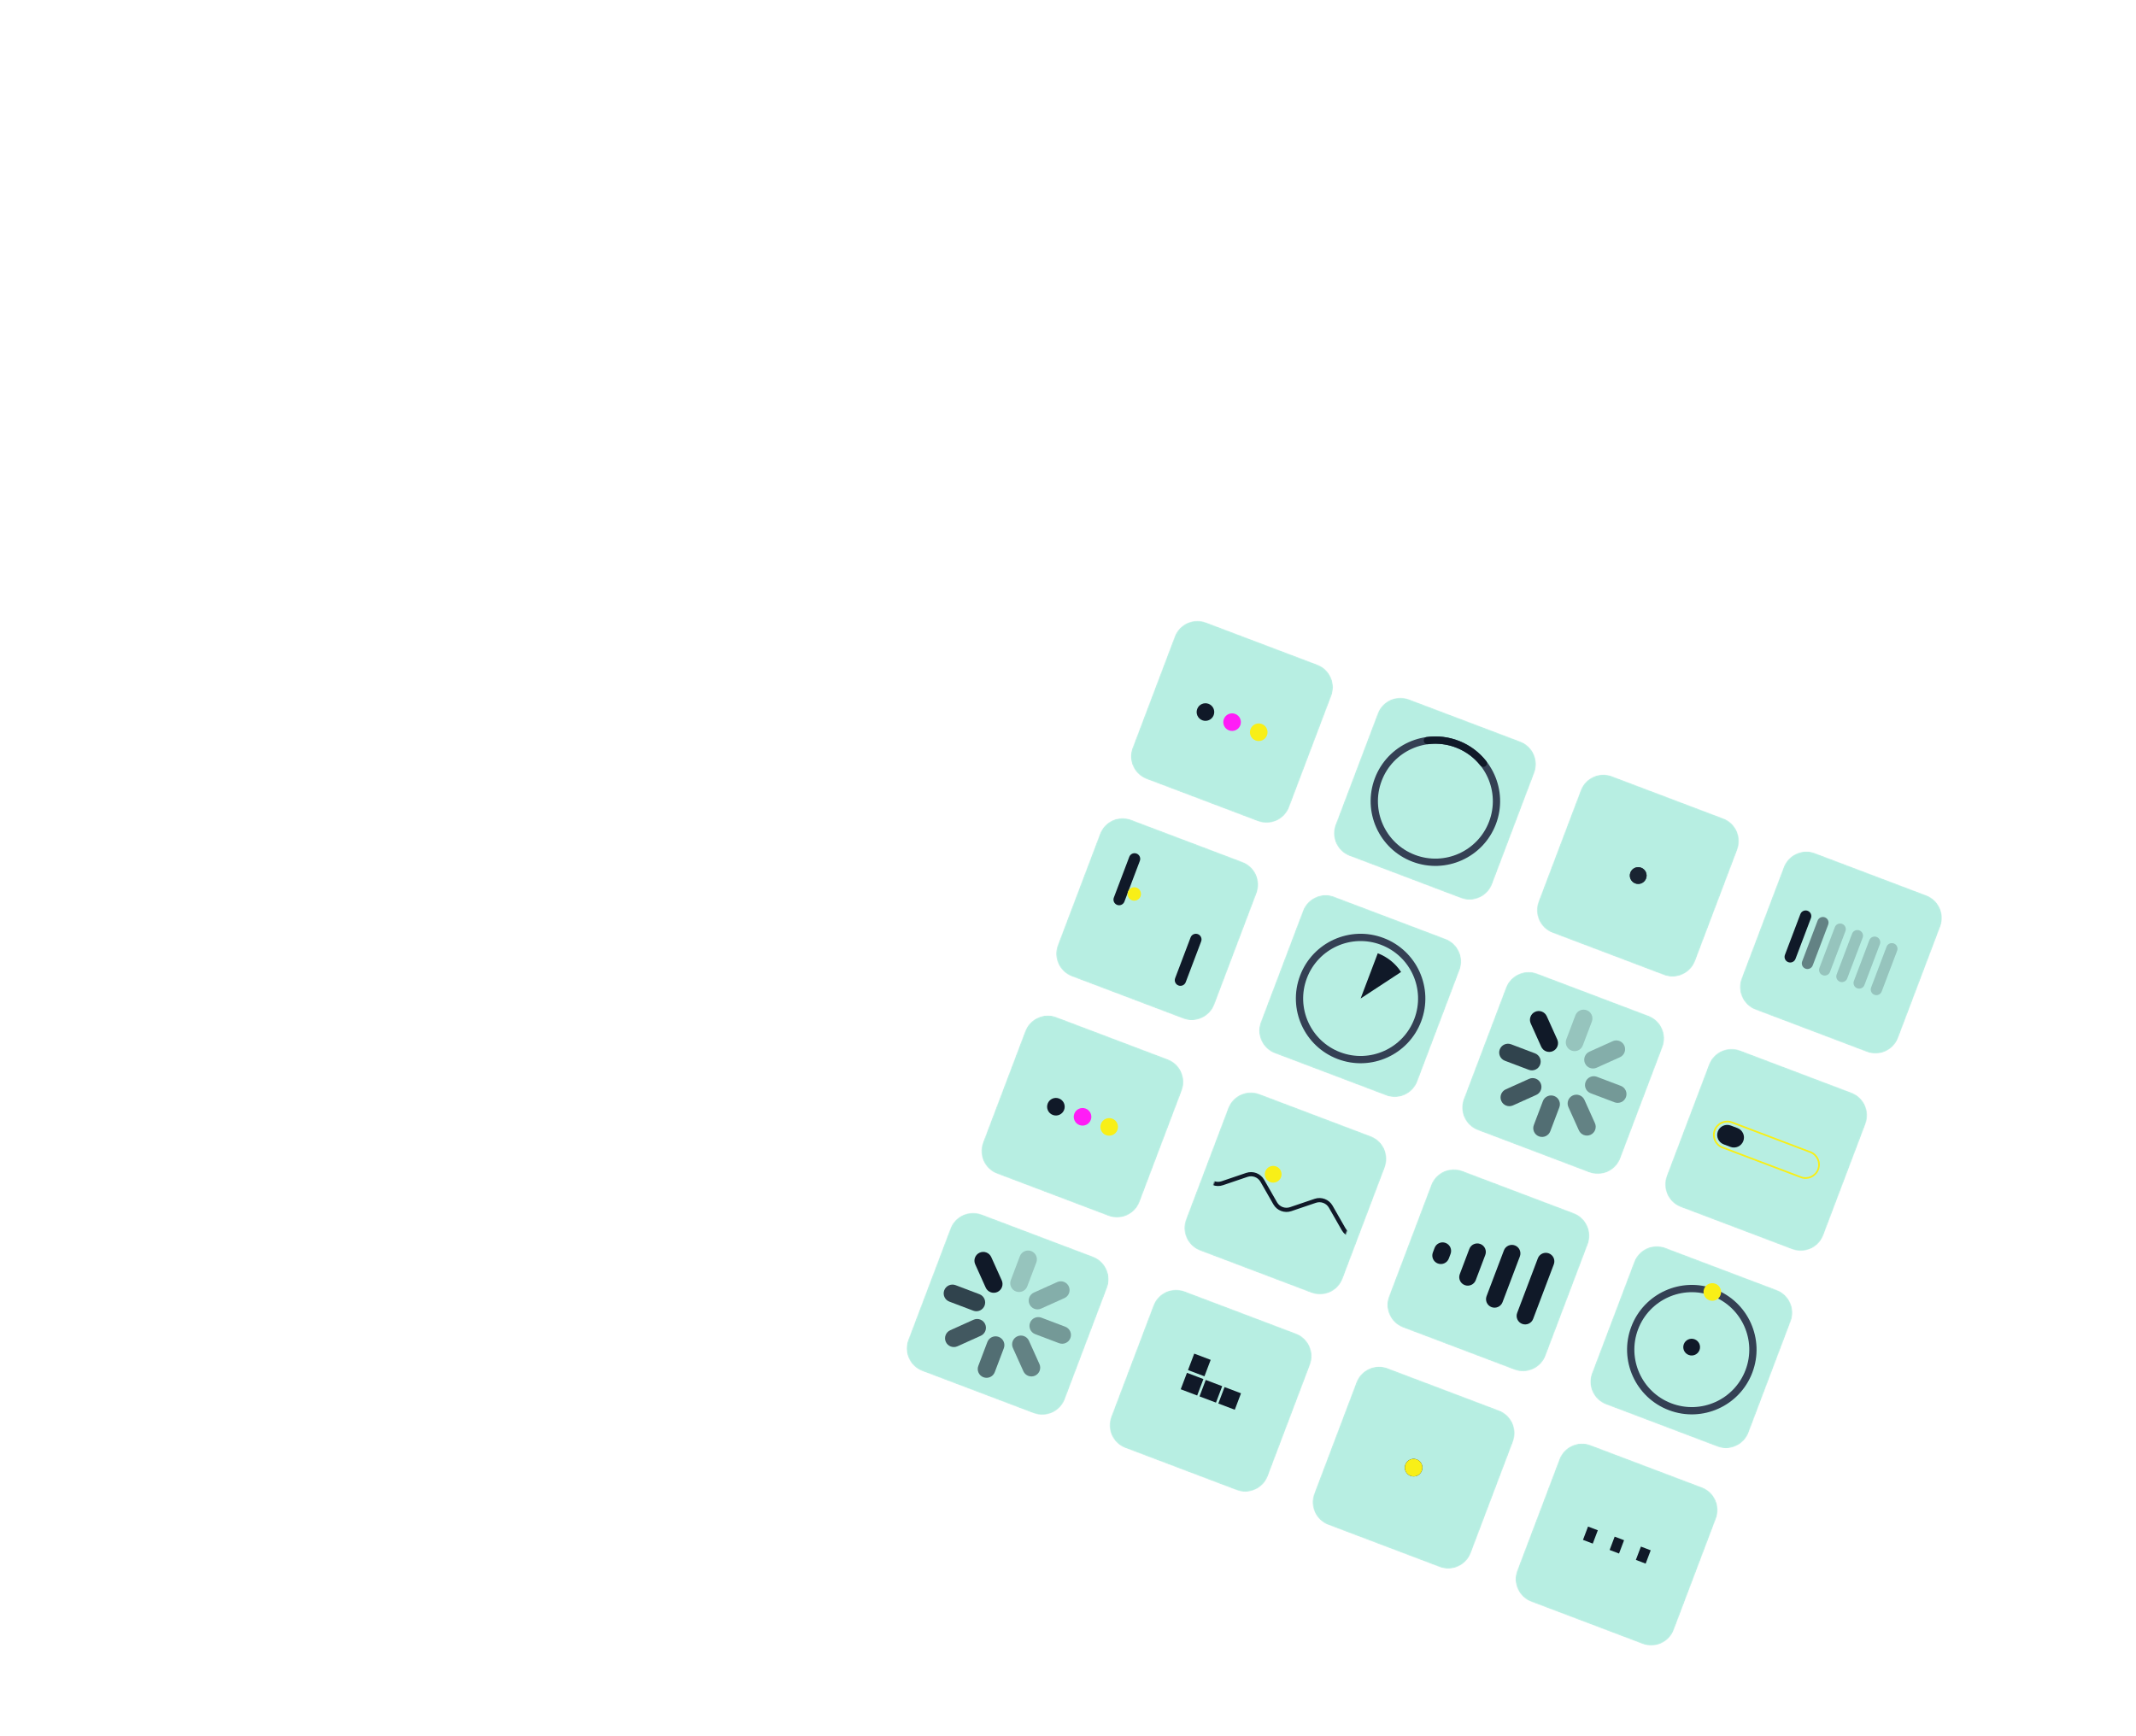 <svg width="1966" height="1598" viewBox="0 0 1966 1598" fill="none" xmlns="http://www.w3.org/2000/svg">
<mask id="mask0_102_16956" style="mask-type:luminance" maskUnits="userSpaceOnUse" x="1040" y="571" width="187" height="187">
<path d="M1212.42 611.723L1110.01 572.924C1098.46 568.548 1085.55 574.364 1081.18 585.915L1042.38 688.324C1038 699.875 1043.82 712.787 1055.37 717.163L1157.78 755.962C1169.33 760.339 1182.24 754.522 1186.62 742.972L1225.42 640.562C1229.79 629.011 1223.98 616.1 1212.42 611.723Z" fill="white"/>
</mask>
<g mask="url(#mask0_102_16956)">
<path d="M1212.42 611.723L1110.01 572.924C1098.46 568.548 1085.55 574.364 1081.18 585.915L1042.38 688.324C1038 699.875 1043.82 712.787 1055.37 717.163L1157.78 755.962C1169.33 760.339 1182.24 754.522 1186.62 742.972L1225.42 640.562C1229.79 629.011 1223.98 616.1 1212.42 611.723Z" fill="#71DEC6" fill-opacity="0.5"/>
<path d="M1101.94 652.565C1100.35 656.747 1102.46 661.422 1106.64 663.007C1110.82 664.591 1115.5 662.485 1117.08 658.303C1118.67 654.121 1116.56 649.446 1112.38 647.861C1108.2 646.277 1103.52 648.383 1101.94 652.565Z" fill="#101928"/>
<path d="M1126.46 661.855C1124.87 666.037 1126.98 670.712 1131.16 672.297C1135.34 673.881 1140.02 671.775 1141.6 667.593C1143.19 663.411 1141.08 658.736 1136.9 657.152C1132.72 655.567 1128.04 657.673 1126.46 661.855Z" fill="#FF1DF6"/>
<path d="M1150.98 671.145C1149.39 675.327 1151.5 680.002 1155.68 681.587C1159.86 683.171 1164.54 681.065 1166.12 676.883C1167.71 672.701 1165.6 668.026 1161.42 666.442C1157.24 664.857 1152.56 666.963 1150.98 671.145Z" fill="#F8EF17"/>
</g>
<mask id="mask1_102_16956" style="mask-type:luminance" maskUnits="userSpaceOnUse" x="1227" y="642" width="187" height="187">
<path d="M1399.26 682.508L1296.86 643.708C1285.3 639.332 1272.39 645.148 1268.02 656.699L1229.22 759.108C1224.84 770.659 1230.66 783.571 1242.21 787.947L1344.62 826.747C1356.17 831.123 1369.08 825.307 1373.46 813.756L1412.26 711.346C1416.63 699.795 1410.82 686.884 1399.26 682.508Z" fill="white"/>
</mask>
<g mask="url(#mask1_102_16956)">
<path d="M1399.26 682.508L1296.86 643.708C1285.3 639.332 1272.39 645.148 1268.02 656.699L1229.22 759.108C1224.84 770.659 1230.66 783.571 1242.21 787.947L1344.62 826.747C1356.17 831.123 1369.08 825.307 1373.46 813.756L1412.26 711.346C1416.63 699.795 1410.82 686.884 1399.26 682.508Z" fill="#71DEC6" fill-opacity="0.5"/>
<mask id="mask2_102_16956" style="mask-type:luminance" maskUnits="userSpaceOnUse" x="1237" y="651" width="168" height="169">
<path d="M1404.62 697.736L1283.1 651.695L1237.06 773.217L1358.58 819.258L1404.62 697.736Z" fill="white"/>
</mask>
<g mask="url(#mask2_102_16956)">
<path d="M1376.86 758.58C1365.2 789.349 1330.81 804.842 1300.04 793.184C1269.27 781.527 1253.78 747.134 1265.43 716.365C1277.09 685.596 1311.48 670.102 1342.25 681.76C1373.02 693.417 1388.51 727.811 1376.86 758.58ZM1271.7 718.738C1261.35 746.047 1275.1 776.573 1302.41 786.92C1329.72 797.266 1360.25 783.515 1370.59 756.206C1380.94 728.897 1367.19 698.371 1339.88 688.025C1312.57 677.678 1282.04 691.429 1271.7 718.738Z" fill="#344054"/>
<path d="M1310.49 682.264C1310.14 680.447 1311.33 678.681 1313.16 678.433C1323.42 677.045 1333.89 678.353 1343.52 682.256C1353.15 686.159 1361.57 692.505 1367.97 700.643C1369.12 702.097 1368.74 704.192 1367.22 705.252C1365.71 706.312 1363.63 705.935 1362.47 704.489C1356.82 697.408 1349.43 691.881 1341 688.465C1332.57 685.049 1323.42 683.872 1314.43 685.023C1312.6 685.257 1310.84 684.08 1310.49 682.264Z" fill="#101928"/>
</g>
</g>
<mask id="mask3_102_16956" style="mask-type:luminance" maskUnits="userSpaceOnUse" x="1414" y="713" width="187" height="186">
<path d="M1586.09 753.292L1483.69 714.493C1472.13 710.116 1459.22 715.933 1454.85 727.484L1416.05 829.893C1411.67 841.444 1417.49 854.355 1429.04 858.732L1531.45 897.531C1543 901.907 1555.91 896.091 1560.29 884.54L1599.09 782.131C1603.46 770.58 1597.65 757.668 1586.09 753.292Z" fill="white"/>
</mask>
<g mask="url(#mask3_102_16956)">
<path d="M1586.09 753.292L1483.69 714.493C1472.13 710.116 1459.22 715.933 1454.85 727.484L1416.05 829.893C1411.67 841.444 1417.49 854.355 1429.04 858.732L1531.45 897.531C1543 901.907 1555.91 896.091 1560.29 884.54L1599.09 782.131C1603.46 770.58 1597.65 757.668 1586.09 753.292Z" fill="#71DEC6" fill-opacity="0.5"/>
<path opacity="0.5" d="M1505.1 813.144C1509.08 814.653 1513.53 812.647 1515.04 808.664C1516.55 804.681 1514.55 800.229 1510.56 798.72C1506.58 797.211 1502.13 799.216 1500.62 803.199C1499.11 807.182 1501.11 811.635 1505.1 813.144Z" fill="#101928"/>
<path opacity="0.5" d="M1505.1 813.144C1509.08 814.653 1513.53 812.647 1515.04 808.664C1516.55 804.681 1514.55 800.229 1510.56 798.72C1506.58 797.211 1502.13 799.216 1500.62 803.199C1499.11 807.182 1501.11 811.635 1505.1 813.144Z" fill="#101928"/>
<path opacity="0.5" d="M1505.1 813.144C1509.08 814.653 1513.53 812.647 1515.04 808.664C1516.55 804.681 1514.55 800.229 1510.56 798.72C1506.58 797.211 1502.13 799.216 1500.62 803.199C1499.11 807.182 1501.11 811.635 1505.1 813.144Z" fill="#101928"/>
<path opacity="0.5" d="M1505.1 813.144C1509.08 814.653 1513.53 812.647 1515.04 808.664C1516.55 804.681 1514.55 800.229 1510.56 798.72C1506.58 797.211 1502.13 799.216 1500.62 803.199C1499.11 807.182 1501.11 811.635 1505.1 813.144Z" fill="#101928"/>
</g>
<mask id="mask4_102_16956" style="mask-type:luminance" maskUnits="userSpaceOnUse" x="1601" y="783" width="187" height="187">
<path d="M1772.92 824.076L1670.51 785.277C1658.96 780.901 1646.05 786.717 1641.68 798.268L1602.88 900.677C1598.5 912.228 1604.32 925.14 1615.87 929.516L1718.28 968.315C1729.83 972.692 1742.74 966.875 1747.12 955.325L1785.92 852.915C1790.29 841.364 1784.48 828.453 1772.92 824.076Z" fill="white"/>
</mask>
<g mask="url(#mask4_102_16956)">
<path d="M1772.92 824.076L1670.51 785.277C1658.96 780.901 1646.05 786.717 1641.68 798.268L1602.88 900.677C1598.5 912.228 1604.32 925.14 1615.87 929.516L1718.28 968.315C1729.83 972.692 1742.74 966.875 1747.12 955.325L1785.92 852.915C1790.29 841.364 1784.48 828.453 1772.92 824.076Z" fill="#71DEC6" fill-opacity="0.5"/>
<path d="M1666.81 845.111C1667.83 842.422 1666.48 839.417 1663.79 838.399C1661.1 837.38 1658.09 838.734 1657.08 841.422L1642.87 878.924C1641.85 881.613 1643.2 884.618 1645.89 885.637C1648.58 886.655 1651.58 885.302 1652.6 882.613L1666.81 845.111Z" fill="#101928"/>
<path opacity="0.5" d="M1682.68 851.122C1683.7 848.433 1682.35 845.428 1679.66 844.409C1676.97 843.391 1673.96 844.744 1672.95 847.433L1658.74 884.935C1657.72 887.624 1659.07 890.629 1661.76 891.648C1664.45 892.666 1667.45 891.312 1668.47 888.624L1682.68 851.122Z" fill="#101928"/>
<path opacity="0.2" d="M1698.55 857.133C1699.57 854.444 1698.22 851.439 1695.53 850.421C1692.84 849.402 1689.83 850.756 1688.82 853.444L1674.61 890.946C1673.59 893.635 1674.94 896.64 1677.63 897.659C1680.32 898.677 1683.33 897.324 1684.34 894.635L1698.55 857.133Z" fill="#101928"/>
<path opacity="0.2" d="M1711.39 856.431L1711.39 856.431C1708.7 855.413 1705.69 856.766 1704.68 859.455L1690.47 896.957C1689.45 899.646 1690.8 902.651 1693.49 903.67L1693.49 903.67C1696.18 904.688 1699.18 903.334 1700.2 900.646L1714.41 863.144C1715.43 860.455 1714.08 857.45 1711.39 856.431Z" fill="#101928"/>
<path opacity="0.2" d="M1727.26 862.443L1727.26 862.443C1724.57 861.425 1721.56 862.779 1720.55 865.467L1706.34 902.969C1705.32 905.658 1706.67 908.663 1709.36 909.682L1709.36 909.682C1712.05 910.7 1715.06 909.347 1716.07 906.658L1730.28 869.156C1731.3 866.467 1729.95 863.462 1727.26 862.443Z" fill="#101928"/>
<path opacity="0.2" d="M1743.12 868.453L1743.12 868.453C1740.43 867.435 1737.42 868.788 1736.41 871.477L1722.2 908.979C1721.18 911.668 1722.53 914.673 1725.22 915.691L1725.22 915.692C1727.91 916.71 1730.91 915.356 1731.93 912.668L1746.14 875.166C1747.16 872.477 1745.81 869.472 1743.12 868.453Z" fill="#101928"/>
</g>
<mask id="mask5_102_16956" style="mask-type:luminance" maskUnits="userSpaceOnUse" x="972" y="753" width="187" height="187">
<path d="M1143.61 793.368L1041.2 754.569C1029.65 750.193 1016.74 756.009 1012.37 767.56L973.567 869.969C969.19 881.52 975.007 894.432 986.557 898.808L1088.97 937.607C1100.52 941.984 1113.43 936.167 1117.81 924.617L1156.61 822.207C1160.98 810.656 1155.17 797.745 1143.61 793.368Z" fill="white"/>
</mask>
<g mask="url(#mask5_102_16956)">
<path d="M1143.61 793.368L1041.2 754.569C1029.65 750.193 1016.74 756.009 1012.37 767.56L973.567 869.969C969.19 881.52 975.007 894.432 986.557 898.808L1088.97 937.607C1100.52 941.984 1113.43 936.167 1117.81 924.617L1156.61 822.207C1160.98 810.656 1155.17 797.745 1143.61 793.368Z" fill="#71DEC6" fill-opacity="0.5"/>
<mask id="mask6_102_16956" style="mask-type:luminance" maskUnits="userSpaceOnUse" x="981" y="762" width="168" height="169">
<path d="M1148.97 808.597L1027.45 762.556L981.409 884.078L1102.93 930.118L1148.97 808.597Z" fill="white"/>
</mask>
<g mask="url(#mask6_102_16956)">
<path d="M1046.11 785.705L1046.11 785.705C1043.42 784.686 1040.41 786.04 1039.4 788.728L1025.19 826.231C1024.17 828.919 1025.52 831.924 1028.21 832.943L1028.21 832.943C1030.9 833.962 1033.9 832.608 1034.92 829.919L1049.13 792.417C1050.15 789.729 1048.8 786.723 1046.11 785.705Z" fill="#101928"/>
<path d="M1105.56 866.58C1106.58 863.892 1105.23 860.886 1102.54 859.868C1099.85 858.849 1096.84 860.203 1095.83 862.892L1081.62 900.394C1080.6 903.082 1081.95 906.087 1084.64 907.106C1087.33 908.125 1090.33 906.771 1091.35 904.082L1105.56 866.58Z" fill="#101928"/>
<path d="M1041.81 828.666C1045 829.873 1048.56 828.269 1049.77 825.082C1050.98 821.896 1049.37 818.334 1046.19 817.127C1043 815.92 1039.44 817.524 1038.23 820.71C1037.02 823.897 1038.63 827.459 1041.81 828.666Z" fill="#F8EF17"/>
</g>
</g>
<mask id="mask7_102_16956" style="mask-type:luminance" maskUnits="userSpaceOnUse" x="1158" y="823" width="187" height="187">
<path d="M1330.44 864.153L1228.03 825.353C1216.48 820.977 1203.57 826.793 1199.2 838.344L1160.4 940.754C1156.02 952.304 1161.84 965.216 1173.39 969.592L1275.8 1008.39C1287.35 1012.77 1300.26 1006.95 1304.64 995.401L1343.44 892.991C1347.81 881.44 1342 868.529 1330.44 864.153Z" fill="white"/>
</mask>
<g mask="url(#mask7_102_16956)">
<path d="M1330.44 864.153L1228.03 825.353C1216.48 820.977 1203.57 826.793 1199.2 838.344L1160.4 940.754C1156.02 952.304 1161.84 965.216 1173.39 969.592L1275.8 1008.39C1287.35 1012.77 1300.26 1006.95 1304.64 995.401L1343.44 892.991C1347.81 881.44 1342 868.529 1330.44 864.153Z" fill="#71DEC6" fill-opacity="0.5"/>
<mask id="mask8_102_16956" style="mask-type:luminance" maskUnits="userSpaceOnUse" x="1168" y="833" width="168" height="168">
<path d="M1335.81 879.38L1214.29 833.339L1168.25 954.861L1289.77 1000.9L1335.81 879.38Z" fill="white"/>
</mask>
<g mask="url(#mask8_102_16956)">
<path d="M1308.04 940.224C1296.38 970.993 1261.99 986.486 1231.22 974.829C1200.45 963.171 1184.96 928.778 1196.61 898.009C1208.27 867.24 1242.66 851.747 1273.43 863.404C1304.2 875.061 1319.7 909.455 1308.04 940.224ZM1202.88 900.382C1192.53 927.691 1206.28 958.217 1233.59 968.564C1260.9 978.91 1291.43 965.159 1301.77 937.85C1312.12 910.541 1298.37 880.015 1271.06 869.669C1243.75 859.322 1213.23 873.073 1202.88 900.382Z" fill="#344054"/>
<path d="M1268.11 877.467C1276.9 880.8 1284.42 886.831 1289.57 894.697L1252.33 919.116L1268.11 877.467Z" fill="#101928"/>
</g>
</g>
<mask id="mask9_102_16956" style="mask-type:luminance" maskUnits="userSpaceOnUse" x="1345" y="894" width="187" height="187">
<path d="M1517.27 934.936L1414.86 896.137C1403.31 891.761 1390.4 897.577 1386.03 909.128L1347.23 1011.54C1342.85 1023.09 1348.67 1036 1360.22 1040.38L1462.63 1079.18C1474.18 1083.55 1487.09 1077.74 1491.47 1066.18L1530.27 963.775C1534.64 952.224 1528.83 939.313 1517.27 934.936Z" fill="white"/>
</mask>
<g mask="url(#mask9_102_16956)">
<path d="M1517.27 934.936L1414.86 896.137C1403.31 891.761 1390.4 897.577 1386.03 909.128L1347.23 1011.54C1342.85 1023.09 1348.67 1036 1360.22 1040.38L1462.63 1079.18C1474.18 1083.55 1487.09 1077.74 1491.47 1066.18L1530.27 963.775C1534.64 952.224 1528.83 939.313 1517.27 934.936Z" fill="#71DEC6" fill-opacity="0.5"/>
<mask id="mask10_102_16956" style="mask-type:luminance" maskUnits="userSpaceOnUse" x="1355" y="904" width="168" height="168">
<path d="M1522.64 950.165L1401.12 904.124L1355.08 1025.65L1476.6 1071.69L1522.64 950.165Z" fill="white"/>
</mask>
<g mask="url(#mask10_102_16956)">
<path opacity="0.2" d="M1465.16 940.343C1466.74 936.161 1464.64 931.486 1460.45 929.901C1456.27 928.317 1451.6 930.423 1450.01 934.605L1441.68 956.601C1440.09 960.783 1442.2 965.458 1446.38 967.043C1450.56 968.627 1455.24 966.521 1456.82 962.339L1465.16 940.343Z" fill="#101928"/>
<path opacity="0.3" d="M1491 973.168C1495.08 971.331 1496.89 966.536 1495.06 962.458C1493.22 958.381 1488.42 956.564 1484.35 958.401L1462.9 968.062C1458.82 969.899 1457.01 974.694 1458.84 978.771C1460.68 982.849 1465.47 984.666 1469.55 982.829L1491 973.168Z" fill="#101928"/>
<path opacity="0.4" d="M1486.07 1014.66C1490.25 1016.24 1494.93 1014.14 1496.51 1009.95C1498.1 1005.77 1495.99 1001.1 1491.81 999.511L1469.81 991.178C1465.63 989.593 1460.95 991.699 1459.37 995.881C1457.79 1000.06 1459.89 1004.74 1464.07 1006.32L1486.07 1014.66Z" fill="#101928"/>
<path opacity="0.5" d="M1453.24 1040.51C1455.07 1044.59 1459.87 1046.4 1463.95 1044.57C1468.02 1042.73 1469.84 1037.93 1468 1033.86L1458.34 1012.41C1456.51 1008.33 1451.71 1006.52 1447.63 1008.35C1443.56 1010.19 1441.74 1014.98 1443.58 1019.06L1453.24 1040.51Z" fill="#101928"/>
<path opacity="0.6" d="M1411.75 1035.57C1410.17 1039.75 1412.28 1044.43 1416.46 1046.01C1420.64 1047.6 1425.31 1045.49 1426.9 1041.31L1435.23 1019.31C1436.82 1015.13 1434.71 1010.45 1430.53 1008.87C1426.35 1007.29 1421.67 1009.39 1420.09 1013.57L1411.75 1035.57Z" fill="#101928"/>
<path opacity="0.7" d="M1385.9 1002.75C1381.82 1004.58 1380.01 1009.38 1381.84 1013.46C1383.68 1017.53 1388.48 1019.35 1392.55 1017.51L1414 1007.85C1418.08 1006.02 1419.89 1001.22 1418.06 997.144C1416.22 993.067 1411.43 991.25 1407.35 993.087L1385.9 1002.75Z" fill="#101928"/>
<path opacity="0.8" d="M1390.84 961.258C1386.66 959.674 1381.98 961.779 1380.4 965.962C1378.81 970.144 1380.92 974.819 1385.1 976.403L1407.1 984.737C1411.28 986.321 1415.96 984.216 1417.54 980.033C1419.13 975.851 1417.02 971.176 1412.84 969.592L1390.84 961.258Z" fill="#101928"/>
<path d="M1423.66 935.41C1421.83 931.332 1417.03 929.515 1412.95 931.352C1408.88 933.189 1407.06 937.984 1408.9 942.062L1418.56 963.508C1420.39 967.586 1425.19 969.402 1429.27 967.565C1433.34 965.729 1435.16 960.934 1433.32 956.856L1423.66 935.41Z" fill="#101928"/>
</g>
</g>
<mask id="mask11_102_16956" style="mask-type:luminance" maskUnits="userSpaceOnUse" x="1532" y="965" width="187" height="187">
<path d="M1704.1 1005.72L1601.69 966.922C1590.14 962.546 1577.23 968.362 1572.86 979.913L1534.06 1082.32C1529.68 1093.87 1535.5 1106.78 1547.05 1111.16L1649.46 1149.96C1661.01 1154.34 1673.92 1148.52 1678.3 1136.97L1717.1 1034.56C1721.47 1023.01 1715.66 1010.1 1704.1 1005.72Z" fill="white"/>
</mask>
<g mask="url(#mask11_102_16956)">
<path d="M1704.1 1005.72L1601.69 966.922C1590.14 962.546 1577.23 968.362 1572.86 979.913L1534.06 1082.32C1529.68 1093.87 1535.5 1106.78 1547.05 1111.16L1649.46 1149.96C1661.01 1154.34 1673.92 1148.52 1678.3 1136.97L1717.1 1034.56C1721.47 1023.01 1715.66 1010.1 1704.1 1005.72Z" fill="#71DEC6" fill-opacity="0.5"/>
<path d="M1666.27 1060.49L1594.15 1033.16C1587.78 1030.75 1580.65 1033.96 1578.24 1040.33C1575.82 1046.7 1579.03 1053.83 1585.41 1056.24L1657.52 1083.56C1663.9 1085.98 1671.02 1082.77 1673.44 1076.4C1675.85 1070.02 1672.64 1062.9 1666.27 1060.49Z" stroke="#F8EF17" stroke-width="1.542"/>
<path d="M1599.19 1038.37L1593.06 1036.05C1588.28 1034.24 1582.94 1036.64 1581.13 1041.42C1579.32 1046.2 1581.73 1051.55 1586.51 1053.36L1592.64 1055.68C1597.42 1057.49 1602.76 1055.08 1604.57 1050.3C1606.38 1045.52 1603.97 1040.18 1599.19 1038.37Z" fill="#101928"/>
</g>
<mask id="mask12_102_16956" style="mask-type:luminance" maskUnits="userSpaceOnUse" x="903" y="934" width="187" height="187">
<path d="M1074.79 975.012L972.381 936.213C960.831 931.837 947.919 937.653 943.543 949.204L904.743 1051.61C900.367 1063.16 906.183 1076.08 917.734 1080.45L1020.14 1119.25C1031.69 1123.63 1044.61 1117.81 1048.98 1106.26L1087.78 1003.85C1092.16 992.3 1086.34 979.389 1074.79 975.012Z" fill="white"/>
</mask>
<g mask="url(#mask12_102_16956)">
<path d="M1074.79 975.012L972.381 936.213C960.831 931.837 947.919 937.653 943.543 949.204L904.743 1051.61C900.367 1063.16 906.183 1076.08 917.734 1080.45L1020.14 1119.25C1031.69 1123.63 1044.61 1117.81 1048.98 1106.26L1087.78 1003.85C1092.16 992.3 1086.34 979.389 1074.79 975.012Z" fill="#71DEC6" fill-opacity="0.5"/>
<path d="M964.295 1015.85C962.711 1020.03 964.816 1024.71 968.999 1026.29C973.181 1027.88 977.856 1025.77 979.44 1021.59C981.025 1017.41 978.919 1012.73 974.737 1011.15C970.554 1009.56 965.88 1011.67 964.295 1015.85Z" fill="#101928"/>
<path d="M988.816 1025.14C987.232 1029.32 989.337 1034 993.52 1035.58C997.702 1037.17 1002.38 1035.06 1003.96 1030.88C1005.55 1026.7 1003.44 1022.02 999.258 1020.44C995.075 1018.85 990.401 1020.96 988.816 1025.14Z" fill="#FF1DF6"/>
<path d="M1013.34 1034.43C1011.75 1038.61 1013.86 1043.29 1018.04 1044.87C1022.22 1046.46 1026.9 1044.35 1028.48 1040.17C1030.07 1035.99 1027.96 1031.31 1023.78 1029.73C1019.6 1028.14 1014.92 1030.25 1013.34 1034.43Z" fill="#F8EF17"/>
</g>
<mask id="mask13_102_16956" style="mask-type:luminance" maskUnits="userSpaceOnUse" x="1090" y="1005" width="187" height="187">
<path d="M1261.62 1045.8L1159.21 1007C1147.66 1002.62 1134.75 1008.44 1130.38 1019.99L1091.58 1122.4C1087.2 1133.95 1093.02 1146.86 1104.57 1151.24L1206.98 1190.04C1218.53 1194.41 1231.44 1188.6 1235.82 1177.04L1274.62 1074.64C1278.99 1063.08 1273.18 1050.17 1261.62 1045.8Z" fill="white"/>
</mask>
<g mask="url(#mask13_102_16956)">
<path d="M1261.62 1045.8L1159.21 1007C1147.66 1002.62 1134.75 1008.44 1130.38 1019.99L1091.58 1122.4C1087.2 1133.95 1093.02 1146.86 1104.57 1151.24L1206.98 1190.04C1218.53 1194.41 1231.44 1188.6 1235.82 1177.04L1274.62 1074.64C1278.99 1063.08 1273.18 1050.17 1261.62 1045.8Z" fill="#71DEC6" fill-opacity="0.5"/>
<mask id="mask14_102_16956" style="mask-type:luminance" maskUnits="userSpaceOnUse" x="1099" y="1014" width="168" height="169">
<path d="M1266.99 1061.02L1145.47 1014.98L1099.43 1136.5L1220.95 1182.54L1266.99 1061.02Z" fill="white"/>
</mask>
<g mask="url(#mask14_102_16956)">
<path d="M1164.65 1078.16C1163.14 1082.14 1165.14 1086.59 1169.13 1088.1C1173.11 1089.61 1177.56 1087.61 1179.07 1083.62C1180.58 1079.64 1178.58 1075.19 1174.59 1073.68C1170.61 1072.17 1166.16 1074.17 1164.65 1078.16Z" fill="#F8EF17"/>
<path d="M1053.41 1066.4L1084.89 1057.11C1090.2 1055.54 1095.9 1057.83 1098.65 1062.65L1110.72 1083.77C1113.56 1088.74 1119.53 1091 1124.94 1089.16L1147.61 1081.47C1153.03 1079.63 1158.99 1081.89 1161.83 1086.86L1173.71 1107.64C1176.55 1112.61 1182.51 1114.86 1187.93 1113.02L1210.59 1105.33C1216.01 1103.49 1221.98 1105.75 1224.82 1110.72L1236.69 1131.5C1239.53 1136.47 1245.49 1138.73 1250.91 1136.89L1273.58 1129.19C1279 1127.35 1284.96 1129.61 1287.8 1134.58L1299.68 1155.36C1302.52 1160.33 1308.48 1162.59 1313.9 1160.75L1336.56 1153.06C1341.98 1151.22 1347.94 1153.47 1350.78 1158.44L1362.66 1179.22C1365.5 1184.19 1371.46 1186.45 1376.88 1184.61L1399.92 1176.79C1405.17 1175.01 1410.96 1177.07 1413.9 1181.76L1431.32 1209.57" stroke="#101928" stroke-width="3.856"/>
</g>
</g>
<mask id="mask15_102_16956" style="mask-type:luminance" maskUnits="userSpaceOnUse" x="1276" y="1076" width="187" height="187">
<path d="M1448.45 1116.58L1346.05 1077.78C1334.49 1073.41 1321.58 1079.22 1317.21 1090.77L1278.41 1193.18C1274.03 1204.74 1279.85 1217.65 1291.4 1222.02L1393.81 1260.82C1405.36 1265.2 1418.27 1259.38 1422.65 1247.83L1461.45 1145.42C1465.82 1133.87 1460.01 1120.96 1448.45 1116.58Z" fill="white"/>
</mask>
<g mask="url(#mask15_102_16956)">
<path d="M1448.45 1116.58L1346.05 1077.78C1334.49 1073.41 1321.58 1079.22 1317.21 1090.77L1278.41 1193.18C1274.03 1204.74 1279.85 1217.65 1291.4 1222.02L1393.81 1260.82C1405.36 1265.2 1418.27 1259.38 1422.65 1247.83L1461.45 1145.42C1465.82 1133.87 1460.01 1120.96 1448.45 1116.58Z" fill="#71DEC6" fill-opacity="0.5"/>
<path d="M1430.14 1163.83C1431.68 1159.77 1429.64 1155.24 1425.58 1153.7C1421.53 1152.17 1416.99 1154.21 1415.46 1158.26L1396.43 1208.48C1394.89 1212.54 1396.94 1217.07 1400.99 1218.61C1405.05 1220.15 1409.58 1218.1 1411.12 1214.05L1430.14 1163.83Z" fill="#101928"/>
<path d="M1398.9 1156.53C1400.44 1152.47 1398.4 1147.94 1394.34 1146.4C1390.29 1144.87 1385.75 1146.91 1384.22 1150.96L1368.26 1193.07C1366.73 1197.13 1368.77 1201.66 1372.83 1203.2C1376.88 1204.73 1381.41 1202.69 1382.95 1198.64L1398.9 1156.53Z" fill="#101928"/>
<path d="M1367.07 1155.19C1368.61 1151.13 1366.57 1146.6 1362.51 1145.06C1358.46 1143.53 1353.92 1145.57 1352.39 1149.62L1343.61 1172.8C1342.07 1176.85 1344.11 1181.39 1348.17 1182.92C1352.22 1184.46 1356.76 1182.42 1358.29 1178.36L1367.07 1155.19Z" fill="#101928"/>
<path d="M1335.11 1154.22C1336.65 1150.16 1334.61 1145.63 1330.55 1144.09C1326.5 1142.56 1321.96 1144.6 1320.43 1148.65L1318.82 1152.9C1317.28 1156.95 1319.33 1161.49 1323.38 1163.02C1327.44 1164.56 1331.97 1162.52 1333.51 1158.46L1335.11 1154.22Z" fill="#101928"/>
</g>
<mask id="mask16_102_16956" style="mask-type:luminance" maskUnits="userSpaceOnUse" x="1463" y="1147" width="187" height="187">
<path d="M1635.28 1187.36L1532.87 1148.56C1521.32 1144.19 1508.41 1150 1504.04 1161.55L1465.24 1263.96C1460.86 1275.52 1466.68 1288.43 1478.23 1292.8L1580.64 1331.6C1592.19 1335.98 1605.1 1330.16 1609.48 1318.61L1648.28 1216.2C1652.65 1204.65 1646.84 1191.74 1635.28 1187.36Z" fill="white"/>
</mask>
<g mask="url(#mask16_102_16956)">
<path d="M1635.28 1187.36L1532.87 1148.56C1521.32 1144.19 1508.41 1150 1504.04 1161.55L1465.24 1263.96C1460.86 1275.52 1466.68 1288.43 1478.23 1292.8L1580.64 1331.6C1592.19 1335.98 1605.1 1330.16 1609.48 1318.61L1648.28 1216.2C1652.65 1204.65 1646.84 1191.74 1635.28 1187.36Z" fill="#71DEC6" fill-opacity="0.5"/>
<mask id="mask17_102_16956" style="mask-type:luminance" maskUnits="userSpaceOnUse" x="1473" y="1156" width="168" height="169">
<path d="M1640.65 1202.59L1519.13 1156.55L1473.09 1278.07L1594.61 1324.11L1640.65 1202.59Z" fill="white"/>
</mask>
<g mask="url(#mask17_102_16956)">
<path d="M1612.88 1263.44C1601.23 1294.21 1566.83 1309.7 1536.06 1298.04C1505.29 1286.39 1489.8 1251.99 1501.46 1221.22C1513.12 1190.45 1547.51 1174.96 1578.28 1186.62C1609.05 1198.28 1624.54 1232.67 1612.88 1263.44ZM1507.72 1223.6C1497.38 1250.91 1511.13 1281.43 1538.44 1291.78C1565.75 1302.12 1596.27 1288.37 1606.62 1261.06C1616.97 1233.75 1603.21 1203.23 1575.91 1192.88C1548.6 1182.54 1518.07 1196.29 1507.72 1223.6Z" fill="#344054"/>
<path d="M1554.29 1247.22C1558.27 1248.73 1562.72 1246.73 1564.23 1242.74C1565.74 1238.76 1563.74 1234.31 1559.75 1232.8C1555.77 1231.29 1551.32 1233.29 1549.81 1237.28C1548.3 1241.26 1550.3 1245.71 1554.29 1247.22Z" fill="#101928"/>
<path d="M1573.15 1196.81C1577.33 1198.4 1582.01 1196.29 1583.59 1192.11C1585.18 1187.93 1583.07 1183.25 1578.89 1181.67C1574.71 1180.08 1570.03 1182.19 1568.45 1186.37C1566.86 1190.55 1568.97 1195.23 1573.15 1196.81Z" fill="#F8EF17"/>
</g>
</g>
<mask id="mask18_102_16956" style="mask-type:luminance" maskUnits="userSpaceOnUse" x="834" y="1116" width="187" height="187">
<path d="M1005.97 1156.65L903.562 1117.85C892.011 1113.48 879.1 1119.29 874.724 1130.84L835.924 1233.25C831.548 1244.81 837.364 1257.72 848.915 1262.09L951.325 1300.89C962.875 1305.27 975.787 1299.45 980.163 1287.9L1018.96 1185.49C1023.34 1173.94 1017.52 1161.03 1005.97 1156.65Z" fill="white"/>
</mask>
<g mask="url(#mask18_102_16956)">
<path d="M1005.97 1156.65L903.562 1117.85C892.011 1113.48 879.1 1119.29 874.724 1130.84L835.924 1233.25C831.548 1244.81 837.364 1257.72 848.915 1262.09L951.325 1300.89C962.875 1305.27 975.787 1299.45 980.163 1287.9L1018.96 1185.49C1023.34 1173.94 1017.52 1161.03 1005.97 1156.65Z" fill="#71DEC6" fill-opacity="0.5"/>
<mask id="mask19_102_16956" style="mask-type:luminance" maskUnits="userSpaceOnUse" x="843" y="1125" width="169" height="169">
<path d="M1011.34 1171.88L889.813 1125.84L843.773 1247.36L965.295 1293.4L1011.34 1171.88Z" fill="white"/>
</mask>
<g mask="url(#mask19_102_16956)">
<path opacity="0.2" d="M953.848 1162.06C955.432 1157.88 953.326 1153.2 949.144 1151.62C944.962 1150.03 940.287 1152.14 938.703 1156.32L930.369 1178.32C928.785 1182.5 930.89 1187.18 935.073 1188.76C939.255 1190.34 943.93 1188.24 945.514 1184.06L953.848 1162.06Z" fill="#101928"/>
<path opacity="0.3" d="M979.697 1194.89C983.775 1193.06 985.591 1188.26 983.755 1184.18C981.918 1180.11 977.123 1178.29 973.045 1180.13L951.599 1189.79C947.521 1191.62 945.705 1196.42 947.541 1200.5C949.378 1204.57 954.173 1206.39 958.251 1204.55L979.697 1194.89Z" fill="#101928"/>
<path opacity="0.4" d="M974.763 1236.38C978.945 1237.96 983.62 1235.85 985.205 1231.67C986.789 1227.49 984.683 1222.82 980.501 1221.23L958.505 1212.9C954.323 1211.31 949.648 1213.42 948.063 1217.6C946.479 1221.78 948.585 1226.46 952.767 1228.04L974.763 1236.38Z" fill="#101928"/>
<path opacity="0.5" d="M941.938 1262.23C943.775 1266.31 948.57 1268.12 952.648 1266.29C956.725 1264.45 958.542 1259.65 956.705 1255.58L947.044 1234.13C945.207 1230.05 940.412 1228.24 936.335 1230.07C932.257 1231.91 930.44 1236.7 932.277 1240.78L941.938 1262.23Z" fill="#101928"/>
<path opacity="0.6" d="M900.45 1257.29C898.866 1261.47 900.972 1266.15 905.154 1267.73C909.336 1269.32 914.011 1267.21 915.596 1263.03L923.929 1241.03C925.514 1236.85 923.408 1232.17 919.226 1230.59C915.043 1229.01 910.369 1231.11 908.784 1235.29L900.45 1257.29Z" fill="#101928"/>
<path opacity="0.7" d="M874.602 1224.47C870.524 1226.3 868.707 1231.1 870.544 1235.18C872.381 1239.25 877.176 1241.07 881.253 1239.23L902.7 1229.57C906.778 1227.74 908.594 1222.94 906.757 1218.86C904.921 1214.79 900.126 1212.97 896.048 1214.81L874.602 1224.47Z" fill="#101928"/>
<path opacity="0.8" d="M879.534 1182.97C875.352 1181.39 870.677 1183.5 869.093 1187.68C867.508 1191.86 869.614 1196.53 873.796 1198.12L895.793 1206.45C899.975 1208.04 904.65 1205.93 906.234 1201.75C907.819 1197.57 905.713 1192.89 901.531 1191.31L879.534 1182.97Z" fill="#101928"/>
<path d="M912.359 1157.13C910.522 1153.05 905.728 1151.24 901.65 1153.07C897.572 1154.91 895.756 1159.71 897.593 1163.78L907.254 1185.23C909.09 1189.31 913.885 1191.12 917.963 1189.29C922.04 1187.45 923.857 1182.66 922.02 1178.58L912.359 1157.13Z" fill="#101928"/>
</g>
</g>
<mask id="mask20_102_16956" style="mask-type:luminance" maskUnits="userSpaceOnUse" x="1021" y="1187" width="187" height="187">
<path d="M1192.8 1227.44L1090.39 1188.64C1078.84 1184.27 1065.93 1190.08 1061.56 1201.63L1022.76 1304.04C1018.38 1315.59 1024.2 1328.51 1035.75 1332.88L1138.16 1371.68C1149.71 1376.06 1162.62 1370.24 1167 1358.69L1205.8 1256.28C1210.17 1244.73 1204.36 1231.82 1192.8 1227.44Z" fill="white"/>
</mask>
<g mask="url(#mask20_102_16956)">
<path d="M1192.8 1227.44L1090.39 1188.64C1078.84 1184.27 1065.93 1190.08 1061.56 1201.63L1022.76 1304.04C1018.38 1315.59 1024.2 1328.51 1035.75 1332.88L1138.16 1371.68C1149.71 1376.06 1162.62 1370.24 1167 1358.69L1205.8 1256.28C1210.17 1244.73 1204.36 1231.82 1192.8 1227.44Z" fill="#71DEC6" fill-opacity="0.5"/>
<path d="M1107.63 1269.4L1092.49 1263.66L1086.75 1278.8L1101.9 1284.54L1107.63 1269.4Z" fill="#101928"/>
<path d="M1114.32 1251.73L1099.18 1245.99L1093.44 1261.13L1108.59 1266.87L1114.32 1251.73Z" fill="#101928"/>
<path d="M1124.94 1275.96L1109.79 1270.22L1104.05 1285.36L1119.2 1291.1L1124.94 1275.96Z" fill="#101928"/>
<path d="M1142.24 1282.51L1127.1 1276.77L1121.36 1291.91L1136.51 1297.65L1142.24 1282.51Z" fill="#101928"/>
</g>
<mask id="mask21_102_16956" style="mask-type:luminance" maskUnits="userSpaceOnUse" x="1208" y="1257" width="187" height="187">
<path d="M1379.63 1298.22L1277.23 1259.42C1265.67 1255.05 1252.76 1260.86 1248.39 1272.41L1209.59 1374.82C1205.21 1386.38 1211.03 1399.29 1222.58 1403.66L1324.99 1442.46C1336.54 1446.84 1349.45 1441.02 1353.83 1429.47L1392.63 1327.06C1397 1315.51 1391.19 1302.6 1379.63 1298.22Z" fill="white"/>
</mask>
<g mask="url(#mask21_102_16956)">
<path d="M1379.63 1298.22L1277.23 1259.42C1265.67 1255.05 1252.76 1260.86 1248.39 1272.41L1209.59 1374.82C1205.21 1386.38 1211.03 1399.29 1222.58 1403.66L1324.99 1442.46C1336.54 1446.84 1349.45 1441.02 1353.83 1429.47L1392.63 1327.06C1397 1315.51 1391.19 1302.6 1379.63 1298.22Z" fill="#71DEC6" fill-opacity="0.5"/>
<mask id="mask22_102_16956" style="mask-type:luminance" maskUnits="userSpaceOnUse" x="1217" y="1267" width="169" height="168">
<path d="M1385 1313.45L1263.48 1267.41L1217.44 1388.93L1338.96 1434.97L1385 1313.45Z" fill="white"/>
</mask>
<g mask="url(#mask22_102_16956)">
<path d="M1298.24 1358.51C1302.42 1360.1 1307.1 1357.99 1308.68 1353.81C1310.27 1349.63 1308.16 1344.95 1303.98 1343.37C1299.8 1341.78 1295.12 1343.89 1293.54 1348.07C1291.95 1352.25 1294.06 1356.93 1298.24 1358.51Z" fill="#101928"/>
<path d="M1298.24 1358.51C1302.42 1360.1 1307.1 1357.99 1308.68 1353.81C1310.27 1349.63 1308.16 1344.95 1303.98 1343.37C1299.8 1341.78 1295.12 1343.89 1293.54 1348.07C1291.95 1352.25 1294.06 1356.93 1298.24 1358.51Z" fill="#F8EF17"/>
</g>
</g>
<mask id="mask23_102_16956" style="mask-type:luminance" maskUnits="userSpaceOnUse" x="1394" y="1328" width="187" height="187">
<path d="M1566.46 1369.01L1464.05 1330.21C1452.5 1325.84 1439.59 1331.65 1435.22 1343.2L1396.42 1445.61C1392.04 1457.17 1397.86 1470.08 1409.41 1474.45L1511.82 1513.25C1523.37 1517.63 1536.28 1511.81 1540.66 1500.26L1579.46 1397.85C1583.83 1386.3 1578.02 1373.39 1566.46 1369.01Z" fill="white"/>
</mask>
<g mask="url(#mask23_102_16956)">
<path d="M1566.46 1369.01L1464.05 1330.21C1452.5 1325.84 1439.59 1331.65 1435.22 1343.2L1396.42 1445.61C1392.04 1457.17 1397.86 1470.08 1409.41 1474.45L1511.82 1513.25C1523.37 1517.63 1536.28 1511.81 1540.66 1500.26L1579.46 1397.85C1583.83 1386.3 1578.02 1373.39 1566.46 1369.01Z" fill="#71DEC6" fill-opacity="0.5"/>
<path d="M1470.66 1408.59L1461.64 1405.17L1457 1417.43L1466.01 1420.85L1470.66 1408.59Z" fill="#101928"/>
<path d="M1494.81 1417.74L1486.16 1414.46L1481.52 1426.72L1490.17 1430L1494.81 1417.74Z" fill="#101928"/>
<path d="M1519.33 1427.03L1510.32 1423.61L1505.67 1435.87L1514.69 1439.29L1519.33 1427.03Z" fill="#101928"/>
</g>
</svg>
